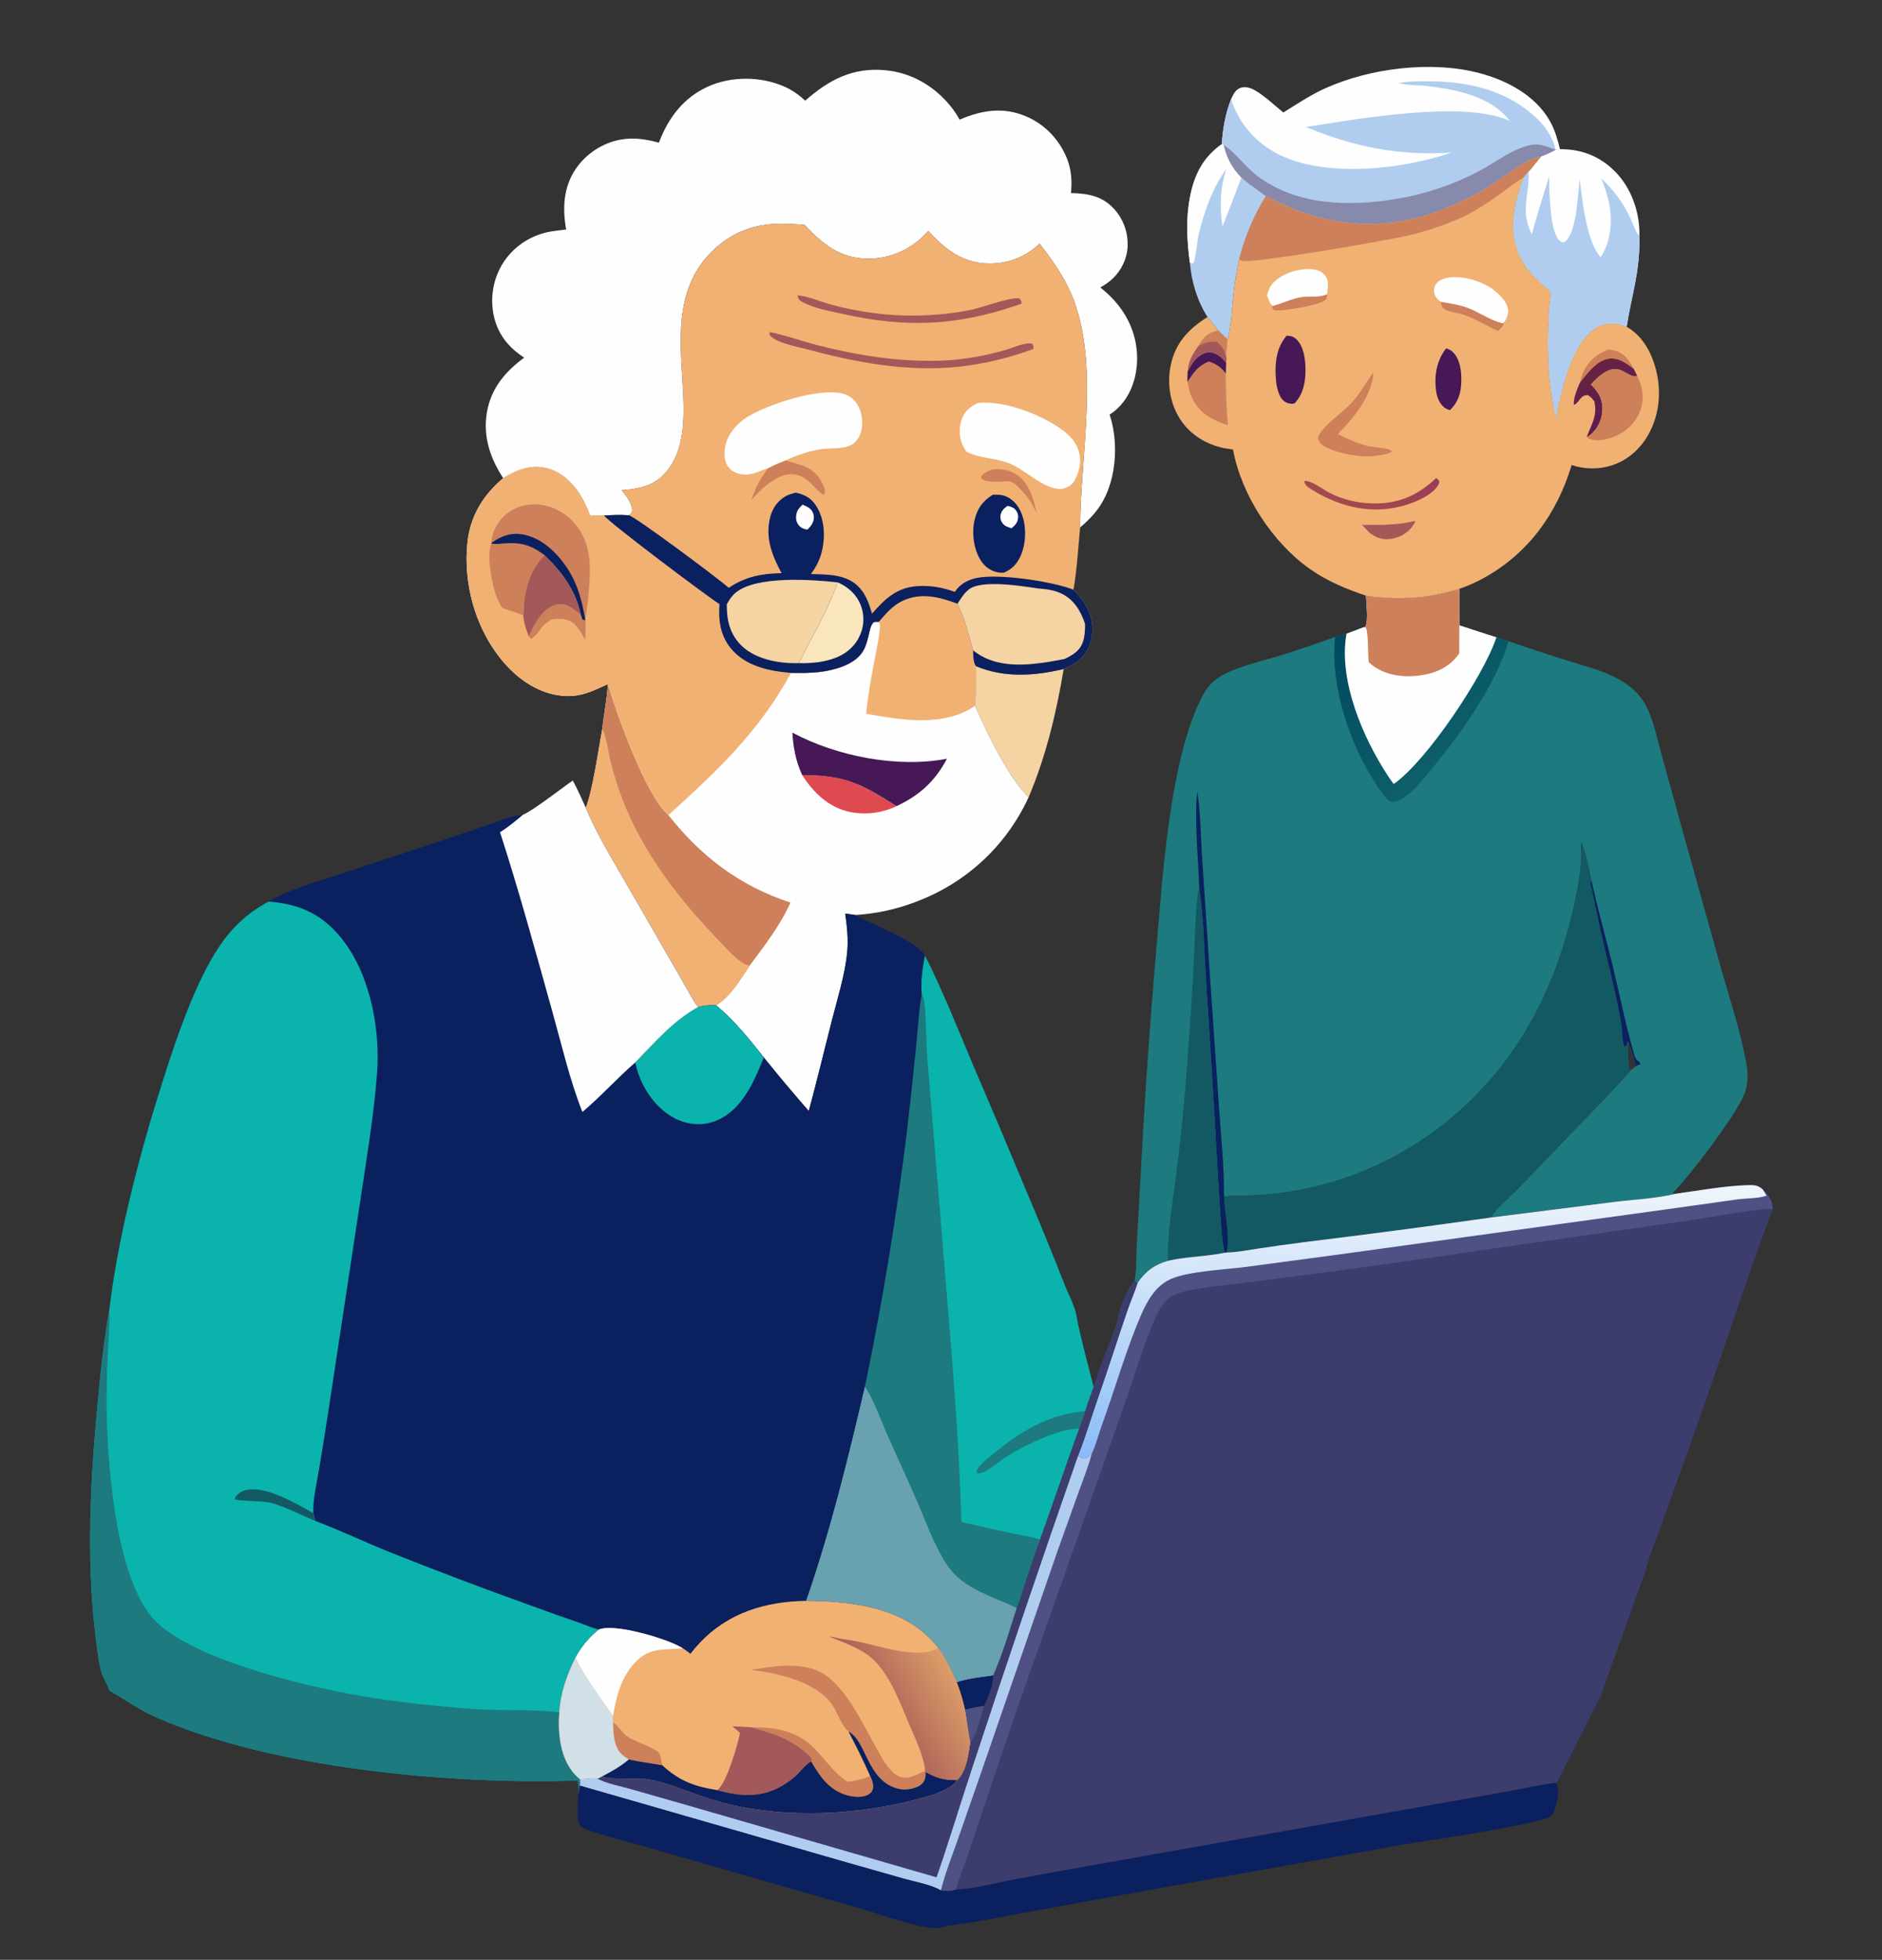 <svg width="934" height="972" viewBox="0 0 934 972" fill="none" xmlns="http://www.w3.org/2000/svg">
<rect x="0" y="0" width="934" height="972" fill="#333333" stroke="none"/>
<path d="M484.447 330.443C498.55 336.283 513.327 335.274 527.896 331.807C524.312 353.271 519.026 375.454 510.477 395.394C500.162 385.21 489.867 363.643 483.897 350.021C483.849 347.889 484.337 345.582 484.411 343.409C484.557 339.085 484.389 334.769 484.447 330.443Z" fill="#F5D3A2"/>
<path d="M606.334 71.493L607.283 71.812C608.819 78.379 611.473 83.294 616.088 88.085C619.985 91.486 624.126 94.224 628.258 97.272C622.153 107.162 617.905 117.416 614.924 128.758C613.814 134.421 612.78 140.09 612.165 145.839C611.36 153.344 611.165 161.157 609.191 168.45L604.512 163.877C602.819 161.606 601.058 159.412 599.27 157.222C594.087 149.196 591.359 139.765 590.477 130.218C589.099 119.496 588.462 109.166 590.423 98.445C592.531 86.917 596.899 78.161 606.334 71.493Z" fill="#B0CDEF"/>
<path d="M606.334 71.493L607.283 71.812C608.819 78.379 611.473 83.294 616.088 88.085C613.016 96.198 609.887 104.286 606.701 112.351C605.25 102.619 605.461 93.243 608.619 83.854C601.66 93.162 597.389 105.544 594.735 116.914C594.057 119.821 593.411 129.314 592.003 130.73L590.477 130.218C589.099 119.496 588.462 109.166 590.423 98.445C592.531 86.917 596.899 78.161 606.334 71.493Z" fill="#FEFEFE"/>
<path d="M636.883 55.783C643.772 51.579 650.255 47.152 657.622 43.827C679.975 33.738 710.588 29.925 734.53 36.342C747.857 39.914 762.042 47.313 769.218 60.093C771.669 64.458 772.999 69.135 774.201 73.998C784.817 73.879 794.203 77.537 801.809 85.362C809.412 93.184 813.568 104.608 813.62 115.673C813.622 116.201 813.598 116.729 813.578 117.257C813.975 134.689 809.877 145.58 807.276 162.1C806.276 161.703 805.269 161.329 804.232 161.052C799.942 159.907 795.495 160.446 791.706 162.892C779.799 170.576 774.847 194.047 772.097 207.389C767.531 187.458 767.33 165.051 769.696 144.723C763.395 139.64 757.391 134.333 753.96 126.663C748.149 113.669 751.52 100.931 756.001 88.173C756.748 87.082 757.767 86.044 758.621 85.031C760.787 82.747 762.675 79.993 764.79 77.609C764.646 77.641 764.502 77.672 764.358 77.707C755.003 80.019 746.855 87.785 738.638 92.743C701.731 115.015 666.381 117.685 628.258 97.272C624.126 94.223 619.985 91.486 616.088 88.085C611.473 83.294 608.819 78.379 607.283 71.812L606.334 71.493C606.904 63.707 608.106 56.537 610.921 49.272C612.038 46.877 613.038 44.498 615.633 43.575C618.284 42.632 621.048 43.745 623.349 45.124C628.096 47.968 632.534 52.261 636.883 55.783Z" fill="#FEFEFE"/>
<path d="M758.621 85.031C758.628 85.201 758.636 85.371 758.64 85.541C758.951 97.562 754.289 104.422 760.244 116.276C762.75 106.471 765.905 97.133 768.754 87.472C768.922 94.246 769.004 115.099 774.031 119.414C775.062 120.297 775.337 120.215 776.558 120.03C781.125 116.282 782.226 105.584 782.864 99.928C783.254 96.211 783.601 92.489 783.905 88.764C785.325 99.279 787.314 119.957 794.381 127.556C799.254 120.172 800.276 110.389 798.722 101.72C797.895 97.099 796.389 92.793 794.692 88.453C800.975 94.564 805.395 100.258 809.195 108.312C810.492 111.061 811.715 114.981 813.579 117.257C813.975 134.689 809.877 145.58 807.276 162.1C806.276 161.703 805.269 161.329 804.232 161.052C799.942 159.907 795.495 160.446 791.706 162.892C779.8 170.576 774.847 194.047 772.097 207.389C767.532 187.458 767.33 165.051 769.696 144.723C763.395 139.64 757.391 134.333 753.96 126.663C748.149 113.669 751.521 100.931 756.001 88.173C756.748 87.082 757.768 86.044 758.621 85.031Z" fill="#B0CDEF"/>
<path d="M749.283 59.974C740.081 47.897 723.138 44.508 709.119 42.781C704.252 42.181 698.905 42.452 694.172 41.227C698.515 40.304 703.279 40.324 707.714 40.31C724.252 40.261 741.182 42.93 755.193 52.657C762.724 57.884 769.908 64.795 772.06 74.293C769.684 75.681 767.355 76.665 764.79 77.609C764.646 77.642 764.501 77.672 764.358 77.707C755.003 80.019 746.855 87.785 738.638 92.743C701.731 115.015 666.381 117.685 628.258 97.272C624.126 94.224 619.985 91.486 616.088 88.085C611.473 83.294 608.819 78.379 607.283 71.812L606.334 71.493C606.904 63.707 608.106 56.537 610.921 49.272C615.064 61.492 623.278 70.902 634.48 76.528C658.048 88.364 695.802 84.075 720.433 75.655C694.836 77.4 671.852 72.942 648.104 62.981C673.043 59.165 726.217 49.438 749.283 59.974Z" fill="#B0CDEF"/>
<path d="M607.283 71.812C607.523 71.981 607.766 72.147 608.004 72.32C613.605 76.364 617.947 82.626 623.564 86.948C643.145 102.011 669.76 102.561 692.922 98.666C696.456 98.086 699.964 97.365 703.444 96.504C706.925 95.643 710.369 94.644 713.776 93.507C717.183 92.37 720.543 91.098 723.855 89.692C727.168 88.286 730.424 86.749 733.623 85.082C742.211 80.713 750.63 73.489 760.254 71.808C764.336 71.095 768.28 72.936 772.06 74.293C769.684 75.681 767.355 76.665 764.79 77.609C764.646 77.641 764.502 77.672 764.358 77.707C755.003 80.019 746.855 87.785 738.638 92.743C701.731 115.015 666.381 117.685 628.258 97.272C624.126 94.223 619.985 91.486 616.088 88.085C611.473 83.294 608.819 78.379 607.283 71.812Z" fill="#888AAB"/>
<path d="M628.258 97.272C666.381 117.685 701.731 115.015 738.638 92.743C746.855 87.785 755.003 80.019 764.358 77.707C764.502 77.672 764.646 77.641 764.79 77.609C762.675 79.993 760.787 82.747 758.621 85.031C757.767 86.044 756.748 87.082 756.001 88.173C751.52 100.931 748.149 113.669 753.96 126.663C757.391 134.333 763.395 139.64 769.696 144.723C767.33 165.051 767.532 187.458 772.097 207.389C774.847 194.047 779.799 170.576 791.706 162.892C795.495 160.446 799.942 159.907 804.232 161.052C805.269 161.329 806.276 161.703 807.276 162.1C814.412 166.02 818.983 173.626 821.314 181.459C824.556 192.355 823.959 204.268 818.7 214.364C814.505 222.417 807.818 228.438 799.312 231.01C798.525 231.24 797.73 231.44 796.929 231.609C796.127 231.779 795.321 231.918 794.51 232.027C793.699 232.135 792.885 232.213 792.068 232.26C791.252 232.306 790.435 232.321 789.617 232.306C788.8 232.29 787.983 232.244 787.169 232.166C786.355 232.088 785.544 231.98 784.738 231.84C783.931 231.701 783.13 231.531 782.335 231.331C781.54 231.131 780.753 230.9 779.975 230.64C772.685 255.036 757.983 274.939 735.956 286.9C732.181 288.954 728.27 290.67 724.221 292.047C708.373 296.813 694.251 297.803 677.908 295.448C668.028 292.109 658.876 288.35 650.188 282.279C631.784 269.421 616.11 245.747 611.891 222.902C609.865 222.681 607.875 222.411 605.892 221.913C597.296 219.749 589.542 214.625 584.906 206.663C580.302 198.753 579.104 188.945 581.265 180.006C583.853 169.306 590.475 162.767 599.27 157.222C601.058 159.412 602.819 161.606 604.512 163.877L609.191 168.45C611.165 161.157 611.36 153.344 612.165 145.839C612.78 140.09 613.814 134.421 614.924 128.758C617.906 117.416 622.153 107.162 628.258 97.272Z" fill="#F1B173"/>
<path d="M604.512 163.877L609.191 168.45C608.974 171.041 608.846 173.673 608.382 176.23C607.632 173.003 606.185 171.565 603.964 169.332C600.306 169.288 598.177 169.847 594.909 171.382C595.129 170.892 595.134 170.849 595.458 170.314C597.71 166.578 600.398 164.714 604.512 163.877Z" fill="#CD8059"/>
<path d="M798.361 173.225C799.678 173.46 800.998 173.743 802.272 174.171C806.449 175.574 808.875 179.151 810.857 182.996C807.062 180.213 803.23 177.161 798.281 177.955C792.254 178.921 787.86 185.155 784.133 189.692C784.363 188.21 784.879 186.751 785.436 185.372C787.938 179.176 792.472 175.549 798.361 173.225Z" fill="#CD8059"/>
<path d="M594.909 171.382C598.178 169.847 600.306 169.288 603.964 169.332C606.185 171.565 607.632 173.003 608.382 176.23C608.932 177.582 608.657 178.335 608.465 179.769C606.191 177.374 603.794 174.924 600.34 174.797C597.548 174.695 595.153 176.402 593.272 178.394C591.726 180.031 590.594 182.171 589.469 184.13C589.744 178.952 591.963 175.341 594.909 171.382Z" fill="#A35959"/>
<path d="M658.554 145.936C658.48 147.392 658.691 147.894 657.563 148.874C654.653 151.4 636.472 154.512 632.402 153.872C631.619 153.195 631.577 153.213 631.38 152.182L631.685 151.723C636.453 150.428 640.873 148.181 645.777 147.355C650.192 146.612 654.316 147.81 658.554 145.936Z" fill="#CD8059"/>
<path d="M714.99 149.659C720.052 150.53 725.154 151.253 729.931 153.298C735.313 155.602 739.956 158.975 745.723 160.318L746.363 160.493C745.838 161.949 744.559 163.044 743.526 164.16C736.948 161.382 730.482 156.842 723.524 155.337C721.437 154.886 718.307 154.491 716.587 153.144C715.476 152.274 715.272 150.981 714.99 149.659Z" fill="#CD8059"/>
<path d="M702.38 258.316C702.264 258.989 701.976 259.517 701.627 260.091C699.245 264 695.159 266.41 690.842 267.184C686.424 267.977 683.398 266.927 679.773 264.361C678.476 263.051 677.241 261.66 675.983 260.309C684.927 260.392 693.623 260.546 702.38 258.316Z" fill="#A35959"/>
<path d="M712.68 237.149C713.508 237.573 713.791 237.975 714.296 238.768C714.254 239.42 714.155 239.918 713.824 240.485C710.44 246.272 700.303 249.986 694.234 251.385C678.134 255.097 662.734 250.619 649.064 241.583C648.216 240.781 647.757 240.211 647.271 239.129L647.699 238.476C651.841 238.796 656.688 242.92 660.494 244.787C661.996 245.509 663.529 246.154 665.091 246.721C666.654 247.288 668.239 247.775 669.847 248.182C671.455 248.589 673.078 248.914 674.716 249.157C676.354 249.4 678 249.559 679.654 249.636C692.886 250.265 702.937 246.394 712.68 237.149Z" fill="url(#paint0_linear_132_3)"/>
<path d="M784.133 189.692C787.86 185.155 792.254 178.921 798.281 177.955C803.23 177.161 807.063 180.213 810.857 182.996C811.414 184.196 811.977 185.393 812.546 186.587C806.039 187.695 803.322 175.599 789.495 190.671C792.871 194.126 795.18 197.13 795.243 202.356C795.298 206.998 793.714 211.228 790.538 214.49C789.566 215.489 788.712 216.168 787.452 216.707C789.86 210.257 792.84 206.44 791.24 199.052C790.195 197.708 789.426 196.74 787.935 195.943C784.152 195.956 784.06 199.441 781.137 200.84C780.516 198.022 782.986 192.322 784.133 189.692Z" fill="url(#paint1_linear_132_3)"/>
<path d="M717.664 172.781C719.014 173.236 720.151 173.673 721.171 174.742C724.6 178.338 725.321 184.044 725.229 188.9C725.116 194.873 723.781 199.281 719.609 203.421C718.487 203.084 717.438 202.683 716.529 201.896C713.954 199.67 712.915 196.208 712.569 192.861C711.803 185.457 713.174 178.678 717.664 172.781Z" fill="#461855"/>
<path d="M628.786 146.565C629.543 143.654 630.446 141.459 632.711 139.449C637.542 135.157 645.154 132.908 651.476 133.574C653.855 133.825 656.247 134.711 657.72 136.772C659.74 139.6 659.028 142.712 658.555 145.936C654.316 147.81 650.192 146.612 645.777 147.355C640.873 148.181 636.453 150.428 631.685 151.723C630.155 150.798 629.455 148.203 628.786 146.565Z" fill="#FEFEFE"/>
<path d="M681.609 184.59C681.613 184.717 681.628 184.844 681.62 184.971C680.83 196.554 671.51 207.585 663.971 215.241C668.537 217.691 673.594 219.813 678.562 221.185C681.438 221.98 688.96 221.903 690.852 223.835C688.473 225.66 683.425 225.902 680.547 226.307C673.621 226.54 665.862 225.21 659.444 222.432C657.155 221.442 655.145 220.441 654.168 217.952C654.159 216.143 654.817 215.13 655.897 213.78C659.889 208.788 665.65 205.006 670.13 200.424C674.646 195.806 677.872 189.871 681.609 184.59Z" fill="#CD8059"/>
<path d="M638.512 166.515C640.732 166.617 641.982 166.857 643.601 168.508C647.122 172.098 647.821 178.23 647.885 183.139C647.965 189.38 646.813 195.412 642.52 200.011C642.317 200.072 642.12 200.161 641.912 200.195C640.199 200.469 638.13 199.86 636.862 198.625C633.895 195.737 633.273 190.042 633.078 185.99C632.737 178.91 633.872 171.925 638.512 166.515Z" fill="#461855"/>
<path d="M714.99 149.659C713.464 148.615 712.14 147.124 711.785 145.193C711.749 145.002 711.723 144.809 711.707 144.614C711.69 144.42 711.684 144.225 711.687 144.03C711.69 143.835 711.703 143.641 711.725 143.447C711.748 143.253 711.78 143.061 711.822 142.871C711.864 142.68 711.915 142.493 711.975 142.308C712.036 142.123 712.105 141.942 712.184 141.765C712.262 141.588 712.35 141.415 712.446 141.248C712.542 141.08 712.646 140.918 712.758 140.762C714.191 138.772 716.955 137.905 719.223 137.64C727.144 136.71 736.72 139.742 742.833 145.053C745.281 147.18 748.249 150.544 748.478 154.046C748.597 155.839 747.707 158.091 746.65 159.469C746.275 159.958 746.189 159.974 745.723 160.318C739.957 158.975 735.313 155.602 729.931 153.298C725.154 151.253 720.052 150.53 714.99 149.659Z" fill="#FEFEFE"/>
<path d="M589.469 184.13C590.594 182.171 591.726 180.031 593.272 178.394C595.153 176.402 597.548 174.695 600.34 174.797C603.794 174.924 606.191 177.374 608.465 179.769L608.351 185.16C608.297 193.759 608.645 202.34 609.397 210.904C601.878 208.354 595.461 205.373 591.709 197.564C590.422 194.885 589.767 192.29 589.343 189.343C589.208 187.586 589.345 185.885 589.469 184.13Z" fill="#CD8059"/>
<path d="M589.469 184.13C590.594 182.171 591.726 180.031 593.272 178.394C595.153 176.402 597.548 174.695 600.34 174.797C603.794 174.924 606.191 177.374 608.465 179.769L608.351 185.16C605.789 181.929 603.618 180.521 599.808 179.248C594.211 181.849 592.719 184.279 589.343 189.343C589.208 187.586 589.345 185.885 589.469 184.13Z" fill="#461855"/>
<path d="M789.495 190.671C803.322 175.599 806.039 187.695 812.546 186.587C815.1 191.359 815.978 197.206 814.441 202.464C812.731 208.309 808.445 212.892 803.257 215.576C799.213 217.668 793.39 219.311 788.955 217.739C788.32 217.514 787.899 217.193 787.452 216.707C788.712 216.169 789.566 215.489 790.538 214.49C793.714 211.228 795.298 206.998 795.242 202.356C795.18 197.13 792.871 194.126 789.495 190.671Z" fill="#CD8059"/>
<path d="M628.258 97.272C666.381 117.685 701.731 115.015 738.638 92.743C746.855 87.785 755.003 80.019 764.358 77.707C764.502 77.672 764.646 77.641 764.79 77.609C762.675 79.993 760.787 82.747 758.621 85.031C757.767 86.044 756.748 87.082 756.001 88.173C755.878 88.238 755.754 88.302 755.632 88.368C752.38 90.143 749.357 92.643 746.341 94.83C739.426 99.844 732.595 104.645 724.804 108.128C720.767 109.893 716.668 111.482 712.506 112.895C708.343 114.308 704.131 115.54 699.871 116.591C690.068 118.99 621.47 130.918 616.156 129.335C615.457 129.127 615.456 129.087 614.924 128.758C617.906 117.416 622.153 107.162 628.258 97.272Z" fill="#CD8059"/>
<path d="M399.607 49.939C411.518 39.464 423.272 33.348 439.296 34.826C452.267 36.022 463.728 42.613 472.02 53.002C473.612 54.996 475.033 57.063 476.206 59.355C487.192 54.618 497.944 52.895 509.258 57.728C509.826 57.969 510.387 58.224 510.942 58.494C511.498 58.764 512.047 59.047 512.59 59.345C513.131 59.643 513.666 59.955 514.193 60.281C514.721 60.606 515.24 60.945 515.751 61.297C516.262 61.649 516.765 62.014 517.259 62.392C517.753 62.771 518.237 63.161 518.713 63.564C519.188 63.967 519.654 64.382 520.109 64.809C520.565 65.236 521.01 65.675 521.444 66.125C521.879 66.575 522.303 67.035 522.715 67.507C523.128 67.979 523.529 68.461 523.919 68.954C524.309 69.446 524.687 69.948 525.053 70.46C525.419 70.972 525.772 71.493 526.114 72.023C526.455 72.553 526.783 73.092 527.099 73.639C527.414 74.186 527.717 74.74 528.006 75.303C528.295 75.865 528.57 76.435 528.833 77.012C529.095 77.589 529.343 78.172 529.578 78.761C531.721 84.278 532.079 89.847 531.502 95.722C539.905 96.054 546.808 96.961 552.984 103.712C553.26 104.016 553.529 104.327 553.791 104.646C554.052 104.963 554.306 105.288 554.551 105.62C554.797 105.951 555.036 106.288 555.265 106.631C555.495 106.975 555.716 107.324 555.929 107.679C556.143 108.034 556.347 108.394 556.543 108.76C556.74 109.125 556.927 109.496 557.105 109.87C557.283 110.245 557.453 110.625 557.613 111.009C557.774 111.393 557.925 111.78 558.066 112.172C558.209 112.564 558.341 112.959 558.464 113.358C558.588 113.756 558.701 114.157 558.805 114.561C558.909 114.966 559.004 115.372 559.088 115.782C559.173 116.191 559.247 116.602 559.312 117.015C559.378 117.428 559.433 117.843 559.478 118.258C559.523 118.674 559.559 119.091 559.584 119.509C559.61 119.926 559.625 120.345 559.631 120.763C559.637 121.182 559.633 121.6 559.618 122.018C559.394 128.252 556.543 134.089 552.13 138.253C550.297 139.983 548.225 141.312 546.099 142.605C555.451 149.943 562.353 159.942 563.973 172.261C565.19 181.525 563.325 191.617 557.727 199.08C555.752 201.714 553.43 203.887 550.678 205.625C554.863 218.192 554.208 234.228 548.561 246.207C545.548 252.6 541.295 257.093 536.064 261.591C536.091 225.777 546.101 179.385 531.613 145.721C527.612 136.426 521.954 128.755 515.947 120.816C508.863 127.618 499.794 130.999 490.166 130.718C477.639 130.353 468.957 123.671 460.723 114.53C460.149 115.153 459.566 115.769 458.976 116.377C458.506 116.858 458.025 117.327 457.532 117.783C457.04 118.239 456.537 118.682 456.023 119.113C455.51 119.542 454.987 119.959 454.454 120.363C453.92 120.766 453.378 121.155 452.826 121.53C452.273 121.905 451.713 122.266 451.145 122.613C450.575 122.959 449.998 123.29 449.413 123.606C448.828 123.923 448.236 124.224 447.637 124.51C447.038 124.796 446.432 125.066 445.821 125.321C445.208 125.575 444.59 125.814 443.967 126.037C443.343 126.26 442.715 126.466 442.082 126.656C441.448 126.847 440.811 127.021 440.169 127.178C439.528 127.336 438.883 127.477 438.235 127.601C437.586 127.725 436.935 127.832 436.282 127.922C435.629 128.013 434.973 128.087 434.316 128.144C433.659 128.201 433.001 128.24 432.342 128.263C431.684 128.286 431.025 128.292 430.366 128.28C416.825 128.102 408.299 121.09 399.22 111.504C393.463 111.117 387.672 110.698 381.912 111.253C371.63 112.242 362.337 116.323 354.616 123.471C320.479 155.069 352.903 206.904 330.814 233.842C324.923 241.025 317.082 242.466 308.564 243.138C310.859 245.992 313.488 249.441 313.829 253.235C313.329 254.66 313.234 254.702 312.021 255.562C307.944 255.293 303.883 255.416 299.809 255.697C297.893 255.329 294.943 255.748 292.943 255.788C291.748 252.789 290.466 249.731 288.864 246.941C284.899 240.039 278.968 234.058 271.247 232.167C263.401 230.244 256.357 233.027 249.737 237.161C243.292 227.348 239.543 216.329 241.669 204.355C243.804 192.333 250.869 184.223 260.153 177.382C252.529 172.42 247.212 166.116 245.1 156.821C244.98 156.278 244.872 155.733 244.778 155.184C244.683 154.635 244.601 154.084 244.533 153.531C244.465 152.978 244.409 152.424 244.367 151.868C244.324 151.313 244.295 150.757 244.278 150.2C244.262 149.642 244.259 149.085 244.269 148.528C244.279 147.971 244.303 147.414 244.339 146.857C244.376 146.301 244.425 145.747 244.487 145.193C244.55 144.64 244.625 144.088 244.714 143.538C244.802 142.988 244.904 142.441 245.018 141.897C245.133 141.352 245.26 140.811 245.4 140.273C245.54 139.735 245.692 139.201 245.857 138.67C246.022 138.14 246.2 137.614 246.39 137.093C246.579 136.572 246.781 136.056 246.995 135.545C247.21 135.034 247.436 134.529 247.674 134.03C247.912 133.53 248.162 133.037 248.423 132.551C248.684 132.064 248.957 131.585 249.241 131.112C254.27 122.801 262.472 117.205 271.643 115.158C274.736 114.467 277.84 114.28 280.959 113.825C279.103 103.242 279.585 92.922 285.683 83.843C290.887 76.097 299.318 70.747 308.249 69.197C314.71 68.076 320.743 69.09 327.008 70.757C331.651 58.369 339.282 48.442 351.209 43.007C362.721 37.761 377.091 37.806 388.704 42.71C392.821 44.448 396.312 46.864 399.607 49.939Z" fill="#FEFEFE"/>
<path d="M249.737 237.161C256.357 233.027 263.402 230.244 271.248 232.167C278.968 234.058 284.899 240.039 288.864 246.941C290.467 249.731 291.748 252.789 292.943 255.788C294.943 255.748 297.893 255.329 299.809 255.697C301.414 258.541 351.001 295.821 357.059 299.621C356.478 307.576 357.437 315.024 362.583 321.407C369.801 330.365 381.513 332.802 392.16 333.698C392.306 333.71 392.451 333.716 392.597 333.725C397.246 333.79 401.951 333.849 406.578 333.31C413.488 332.506 423.222 330.043 427.654 323.913C429.468 321.405 430.205 318.591 430.969 315.615C431.475 313.639 431.928 310.397 433.305 308.874C433.882 308.234 435.34 308.429 436.162 308.385C439.613 304.349 442.953 300.403 447.761 298.093C457.053 293.627 466.06 296.061 475.204 299.434C478.607 306.542 480.776 314.968 482.933 322.581C482.984 324.578 482.937 328.95 484.447 330.443C484.389 334.769 484.557 339.085 484.411 343.409C484.337 345.582 483.849 347.889 483.897 350.021C489.867 363.643 500.162 385.21 510.477 395.394C499.137 420.12 478.638 438.457 453.888 447.531C451.521 448.419 449.126 449.217 446.704 449.926C444.281 450.635 441.837 451.252 439.372 451.778C436.907 452.304 434.427 452.738 431.932 453.079C429.437 453.42 426.934 453.668 424.422 453.823L419.446 453.109C420.388 459.583 421.063 465.79 420.431 472.35C419.345 483.626 415.666 495.041 412.885 505.975C409.064 520.998 405.406 536.094 401.384 551.057C393.77 542.352 386.327 533.491 379.055 524.475C371.923 515.382 364.21 505.958 355.389 498.615C352.314 498.509 349.366 498.568 346.398 499.548C343.602 495.689 341.321 491.164 338.911 487.013L324.678 462.302L306.741 431.264C300.948 421.239 295.137 411.439 290.728 400.65C294.143 392.036 297.014 371.654 298.894 361.531C299.673 354.109 301.22 346.769 301.668 339.315C293.774 342.91 287.719 345.977 278.86 345.076C266.166 343.785 255.487 335.802 247.664 325.681C235.605 310.079 229.891 288.955 231.975 269.086C233.357 255.914 239.908 245.346 249.737 237.161Z" fill="#FEFEFE"/>
<path d="M398.083 384.389C419.206 384.518 427.295 388.569 444.924 399.835C444.037 400.256 443.136 400.641 442.221 400.99C441.307 401.339 440.38 401.652 439.442 401.928C438.504 402.204 437.558 402.442 436.603 402.643C435.647 402.843 434.686 403.006 433.719 403.13C432.752 403.254 431.782 403.339 430.808 403.387C429.835 403.434 428.861 403.442 427.887 403.412C426.912 403.382 425.941 403.313 424.972 403.205C424.002 403.099 423.038 402.953 422.08 402.769C411.547 400.667 403.882 393.412 398.083 384.389Z" fill="#DE4A4F"/>
<path d="M393.252 363.358C415.097 375.079 445.462 381.048 469.948 376.303C463.985 387.634 456.178 394.548 444.924 399.835C427.295 388.569 419.206 384.518 398.082 384.389C395.035 377.758 393.617 370.685 393.252 363.358Z" fill="#461855"/>
<path d="M436.162 308.385C439.613 304.349 442.953 300.403 447.761 298.093C457.053 293.627 466.06 296.061 475.204 299.434C478.607 306.542 480.776 314.968 482.933 322.581C482.984 324.578 482.937 328.95 484.447 330.443C484.389 334.769 484.557 339.085 484.411 343.409C484.337 345.582 483.849 347.889 483.897 350.021C468.449 360.844 447.008 357.048 429.831 354C430.741 345.173 432.272 336.554 433.908 327.847C434.891 322.612 436.148 317.265 436.609 311.954C436.73 310.566 436.758 309.638 436.162 308.385Z" fill="#F1B173"/>
<path d="M301.668 339.315C306.372 354.959 320.513 394.655 331.721 404.284C348.314 425.228 367.303 439.412 392.303 447.665C387.079 459.198 379.457 468.932 372.031 478.965C367.339 485.938 362.628 494.235 355.389 498.615C352.314 498.509 349.366 498.568 346.398 499.548C343.602 495.689 341.321 491.164 338.911 487.013L324.678 462.302L306.741 431.264C300.948 421.239 295.137 411.439 290.728 400.65C294.142 392.036 297.014 371.654 298.894 361.531C299.673 354.109 301.22 346.769 301.668 339.315Z" fill="#CD8059"/>
<path d="M298.894 361.531C298.997 361.722 299.104 361.91 299.204 362.101C301.025 365.614 302.006 373.723 303.085 377.949C304.676 384.181 306.613 390.452 308.919 396.437C319.333 423.464 337.418 446.486 357.054 466.813C360.604 470.487 366.451 477.377 371.273 478.776C371.523 478.848 371.778 478.902 372.031 478.965C367.339 485.938 362.628 494.235 355.389 498.615C352.314 498.509 349.366 498.568 346.398 499.548C343.602 495.689 341.321 491.164 338.911 487.013L324.678 462.302L306.741 431.264C300.948 421.239 295.137 411.439 290.728 400.65C294.142 392.036 297.014 371.654 298.894 361.531Z" fill="#F1B173"/>
<path d="M249.737 237.161C256.357 233.027 263.402 230.244 271.248 232.167C278.968 234.058 284.899 240.039 288.864 246.941C290.467 249.731 291.748 252.789 292.943 255.788C294.943 255.748 297.893 255.329 299.809 255.697C301.414 258.541 351.001 295.821 357.059 299.621C356.478 307.576 357.437 315.024 362.583 321.407C369.801 330.365 381.513 332.802 392.16 333.698C392.306 333.71 392.451 333.716 392.597 333.725C376.604 363.06 355.834 382.373 331.721 404.284C320.513 394.655 306.372 354.959 301.668 339.315C293.774 342.91 287.719 345.977 278.86 345.076C266.166 343.785 255.487 335.802 247.664 325.681C235.605 310.079 229.891 288.955 231.975 269.086C233.357 255.914 239.908 245.346 249.737 237.161Z" fill="#F1B173"/>
<path d="M262.405 315.602C263.603 313.227 264.574 310.857 265.988 308.597C268.371 304.788 271.827 300.67 276.322 299.815C281.536 298.822 284.357 302.095 288.259 304.861L288.959 307.157C289.458 307.362 289.917 307.556 290.439 307.683C290.863 310.84 290.549 314.14 290.409 317.321C287.96 313.03 285.838 308.522 280.763 307.268C278.369 306.676 276.065 306.95 273.657 307.215C272.393 308.076 270.995 308.946 269.917 310.052C267.979 312.042 266.218 315.473 263.8 316.747C263.085 316.366 262.907 316.207 262.405 315.602Z" fill="#CD8059"/>
<path d="M270.282 275.364C278.457 283.164 285.752 292.751 288.132 304.283C288.172 304.476 288.216 304.668 288.258 304.861C284.356 302.095 281.536 298.822 276.321 299.815C271.827 300.67 268.371 304.788 265.987 308.597C264.573 310.857 263.603 313.227 262.404 315.602C261.088 312.145 259.934 308.854 259.664 305.115C260.033 302.812 259.886 300.365 260.166 298.026C261.208 289.334 264.054 281.442 270.282 275.364Z" fill="#A35959"/>
<path d="M243.813 269.569C244.051 269.609 244.288 269.653 244.527 269.688C246.398 269.97 248.511 269.617 250.395 269.495C258.742 268.952 263.46 270.3 270.283 275.364C264.054 281.442 261.208 289.334 260.166 298.026C259.886 300.365 260.033 302.812 259.664 305.115L249.37 301.569C248.232 299.915 247.271 298.016 246.523 296.135C244.101 290.049 241.401 275.62 243.813 269.569Z" fill="#CD8059"/>
<path d="M243.936 269.207C243.882 264.703 246.557 259.64 249.546 256.545C253.792 252.149 259.7 250.002 265.642 250.136C266.099 250.151 266.555 250.177 267.01 250.215C267.465 250.254 267.919 250.304 268.372 250.366C268.825 250.427 269.275 250.501 269.724 250.586C270.174 250.672 270.62 250.769 271.065 250.878C271.509 250.986 271.951 251.107 272.39 251.238C272.829 251.37 273.264 251.513 273.695 251.667C274.128 251.822 274.556 251.987 274.98 252.164C275.404 252.34 275.823 252.528 276.238 252.727C276.652 252.925 277.062 253.135 277.467 253.355C277.872 253.575 278.271 253.805 278.665 254.045C279.058 254.286 279.446 254.537 279.828 254.798C280.209 255.059 280.585 255.329 280.953 255.61C281.322 255.891 281.683 256.181 282.038 256.48C282.392 256.779 282.739 257.088 283.079 257.405C283.419 257.722 283.751 258.048 284.075 258.383C284.399 258.718 284.715 259.061 285.023 259.412C291.672 266.937 293.155 276.419 292.642 286.308C292.295 293 291.787 300.445 290.413 306.986L290.439 307.683C289.916 307.556 289.458 307.362 288.959 307.157L288.258 304.861C288.216 304.668 288.172 304.476 288.132 304.283C285.752 292.751 278.457 283.164 270.282 275.364C263.46 270.3 258.741 268.952 250.395 269.495C248.511 269.617 246.398 269.97 244.527 269.688C244.288 269.653 244.051 269.609 243.813 269.569L243.936 269.207Z" fill="#CD8059"/>
<path d="M243.936 269.207C249.127 265.607 254.072 263.866 260.381 265.254C269.748 267.313 277.638 275.301 282.575 283.48C287.061 290.912 288.842 298.508 290.413 306.986L290.439 307.683C289.916 307.556 289.458 307.362 288.959 307.157L288.258 304.861C288.216 304.668 288.172 304.476 288.132 304.283C285.752 292.751 278.457 283.164 270.282 275.364C263.46 270.3 258.741 268.952 250.395 269.495C248.511 269.617 246.398 269.97 244.527 269.688C244.288 269.653 244.051 269.609 243.813 269.569L243.936 269.207Z" fill="#0B205F"/>
<path d="M308.564 243.138C317.082 242.466 324.924 241.025 330.814 233.842C352.903 206.904 320.48 155.069 354.616 123.471C362.337 116.323 371.63 112.242 381.912 111.253C387.672 110.698 393.463 111.117 399.22 111.504C408.299 121.09 416.825 128.102 430.366 128.28C431.025 128.292 431.684 128.286 432.343 128.263C433.002 128.24 433.66 128.201 434.316 128.144C434.974 128.087 435.629 128.013 436.282 127.922C436.936 127.832 437.587 127.725 438.235 127.601C438.883 127.477 439.528 127.336 440.169 127.178C440.811 127.021 441.449 126.847 442.082 126.656C442.715 126.466 443.344 126.26 443.967 126.036C444.591 125.814 445.209 125.575 445.821 125.321C446.433 125.066 447.038 124.796 447.638 124.51C448.237 124.224 448.829 123.923 449.414 123.606C449.999 123.29 450.576 122.959 451.145 122.613C451.713 122.266 452.274 121.905 452.826 121.53C453.378 121.155 453.921 120.766 454.454 120.363C454.987 119.959 455.511 119.542 456.024 119.113C456.538 118.682 457.04 118.239 457.532 117.783C458.025 117.327 458.506 116.858 458.976 116.377C459.567 115.769 460.149 115.153 460.724 114.53C468.957 123.671 477.639 130.353 490.167 130.718C499.794 130.999 508.863 127.618 515.947 120.816C521.955 128.755 527.612 136.426 531.613 145.721C546.102 179.385 536.091 225.777 536.064 261.591C535.042 271.885 534.496 282.29 532.75 292.487C538.181 298.101 542.174 304.004 542.147 312.361C542.13 317.629 540.242 322.697 536.626 326.414C533.924 329.19 531.24 330.233 527.896 331.807C513.327 335.274 498.55 336.283 484.447 330.443C482.937 328.95 482.984 324.578 482.933 322.581C480.776 314.968 478.608 306.542 475.204 299.434C466.06 296.061 457.054 293.627 447.761 298.093C442.953 300.403 439.613 304.349 436.163 308.385C435.34 308.429 433.882 308.234 433.305 308.874C431.929 310.397 431.475 313.639 430.969 315.615C430.206 318.591 429.469 321.405 427.654 323.913C423.222 330.043 413.488 332.506 406.578 333.31C401.951 333.849 397.247 333.79 392.598 333.725C392.452 333.716 392.306 333.71 392.16 333.698C381.514 332.802 369.801 330.365 362.583 321.407C357.438 315.024 356.478 307.576 357.059 299.621C351.001 295.821 301.414 258.541 299.81 255.697C303.883 255.416 307.945 255.293 312.021 255.562C313.234 254.702 313.329 254.66 313.83 253.235C313.488 249.441 310.86 245.992 308.564 243.138Z" fill="#F1B173"/>
<path d="M493.875 232.719C497.357 232.561 500.79 233.147 503.836 234.992C510.772 239.193 512.728 246.988 514.527 254.501C513.513 252.754 512.629 250.91 511.704 249.11C510.619 247.583 509.523 246.074 508.287 244.674C500.512 235.864 501.375 239.551 491.876 238.869C490.003 238.735 488.045 238.469 486.787 236.953L487.126 235.927C489.366 233.956 490.921 233.05 493.875 232.719Z" fill="#CD8059"/>
<path d="M381.32 232.133C384.06 230.666 386.856 229.501 389.731 228.35C397.717 230.83 403.824 231.145 408.166 239.844C409.016 241.547 409.531 242.859 409.308 244.782L408.84 245.365C404.284 244.038 398.859 229.502 384.647 237.696C380.49 240.093 375.803 244.353 372.859 248.209C374.827 242.088 377.368 237.12 381.32 232.133Z" fill="#CD8059"/>
<path d="M395.774 146.467C401.134 146.887 407.97 149.934 413.406 151.343C426.598 154.761 440.863 156.763 454.462 156.525C463.607 156.366 472.926 155.548 481.898 153.66C488.104 152.353 500.273 147.562 505.829 147.944C506.72 148.764 506.802 149.385 507.047 150.569C506.311 150.854 505.571 151.125 504.826 151.382C474.286 161.757 449.208 162.666 417.935 155.628C411.615 154.205 403.726 152.924 398.035 149.672C396.345 148.706 396.301 148.283 395.774 146.467Z" fill="#A35959"/>
<path d="M381.943 164.68C389.721 166.21 397.494 169.092 405.202 171.074C425.06 176.181 444.978 179.383 465.473 178.918C476.846 178.659 488.755 176.628 499.688 173.361C502.69 172.464 509.519 169.422 512.334 170.542C512.963 171.617 512.956 171.767 512.92 173.033C509.892 174.166 506.834 175.203 503.746 176.144C500.658 177.085 497.545 177.927 494.408 178.671C491.271 179.416 488.115 180.061 484.94 180.607C481.765 181.153 478.578 181.599 475.377 181.943C449.362 184.543 424.543 179.687 399.438 172.982C394.664 171.707 386.144 170.21 382.487 166.766C381.751 166.074 381.987 165.659 381.943 164.68Z" fill="#A35959"/>
<path d="M492.706 245.367C494.813 245.322 496.88 245.281 498.886 246.049C502.624 247.48 505.357 250.698 506.884 254.452C509.398 260.634 509.313 268.807 506.812 275.001C504.998 279.496 502.467 282.168 498.192 284.046C497.299 284.096 496.38 284.107 495.496 283.95C491.842 283.305 488.832 281.199 486.778 278.019C483.27 272.587 482.185 264.519 483.592 258.229C484.945 252.176 487.729 248.497 492.706 245.367Z" fill="#0B205F"/>
<path d="M499.969 250.914C501.5 251.136 502.984 251.693 504.041 252.927C504.998 254.044 505.4 255.351 505.268 256.83C505.049 259.263 503.763 260.54 502.015 261.992C500.27 261.497 498.686 261.024 497.52 259.487C496.725 258.438 496.325 257.173 496.498 255.829C496.803 253.441 498.167 252.22 499.969 250.914Z" fill="#FEFEFE"/>
<path d="M485.229 199.867C496.945 198.713 511.162 203.722 521.338 209.468C527.307 212.839 533.714 217.235 535.572 224.488C536.797 229.268 535.575 234.417 533.105 238.558C531.659 240.981 529.39 241.872 526.854 242.561C517.655 242.753 509.088 232.935 500.538 229.657C493.648 227.015 486.223 227.516 479.625 224.004C478.939 222.954 478.249 221.87 477.716 220.725C475.995 217.026 475.866 212.203 477.155 208.349C478.597 204.044 481.393 201.751 485.229 199.867Z" fill="#FEFEFE"/>
<path d="M381.32 232.133C376.348 233.767 372.53 236.275 367.086 235.045C364.65 234.495 362.355 233.215 361.018 230.958C359.334 228.113 359.289 224.252 359.999 221.087C361.349 215.065 365.733 210.044 370.734 206.906C380.836 200.57 407.098 191.866 418.907 195.401C422.211 196.39 424.815 198.93 426.293 202.116C428.104 206.02 428.496 211.153 426.954 215.219C426.059 217.577 424.306 219.82 422.052 220.886C417.77 222.913 411.665 222.087 406.968 222.852C400.945 223.832 395.322 225.88 389.731 228.35C386.856 229.501 384.06 230.666 381.32 232.133Z" fill="#FEFEFE"/>
<path d="M387.878 284.269C383.182 275.526 379.661 266.769 382.212 256.589C383.353 252.038 385.926 248.381 389.912 246.108C391.458 245.226 393.119 244.816 394.807 244.342C399.193 245.269 402.345 246.786 404.985 250.789C408.982 256.851 409.626 265.237 408.156 272.284C407.18 276.967 405.269 280.95 402.428 284.7C410.897 284.973 420.687 284.674 426.865 291.817C429.963 295.4 431.452 299.854 432.751 304.381C439.405 296.735 445.331 291.235 455.772 290.663C461.949 290.325 468.049 291.428 473.871 293.554C476.39 289.663 480.367 287.557 484.713 286.649C495.574 284.38 522.384 288.358 532.75 292.487C538.181 298.101 542.174 304.004 542.147 312.361C542.13 317.629 540.242 322.696 536.626 326.414C533.924 329.19 531.24 330.233 527.896 331.807C513.327 335.274 498.55 336.283 484.447 330.443C482.937 328.95 482.984 324.578 482.933 322.581C480.776 314.968 478.608 306.542 475.204 299.434C466.06 296.061 457.054 293.627 447.761 298.093C442.953 300.403 439.613 304.349 436.163 308.385C435.34 308.429 433.882 308.234 433.305 308.874C431.929 310.397 431.475 313.639 430.969 315.615C430.206 318.591 429.469 321.405 427.654 323.913C423.222 330.042 413.488 332.506 406.578 333.31C401.951 333.849 397.247 333.79 392.598 333.725C392.452 333.716 392.306 333.71 392.16 333.698C381.514 332.802 369.801 330.365 362.583 321.407C357.438 315.024 356.478 307.576 357.059 299.621C351.001 295.821 301.414 258.541 299.81 255.697C303.883 255.416 307.945 255.293 312.021 255.562C315.242 256.123 356.681 287.122 361.686 291.527C370.161 285.905 377.921 284.483 387.878 284.269Z" fill="#0B205F"/>
<path d="M398.277 250.315C399.675 250.867 401.15 251.432 402.242 252.54C403.327 253.641 403.966 255.17 403.898 256.754C403.79 259.311 402.435 260.936 400.76 262.644C399.191 262.488 397.706 261.968 396.611 260.745C396.483 260.604 396.362 260.457 396.248 260.304C396.135 260.152 396.028 259.994 395.929 259.83C395.831 259.666 395.74 259.497 395.657 259.324C395.574 259.151 395.5 258.974 395.434 258.793C395.368 258.613 395.31 258.429 395.262 258.243C395.212 258.056 395.172 257.867 395.142 257.677C395.111 257.486 395.089 257.294 395.076 257.101C395.064 256.908 395.06 256.715 395.065 256.522C395.168 253.603 396.247 252.198 398.277 250.315Z" fill="#FEFEFE"/>
<path d="M415.731 288.838C420.72 291.009 424.899 294.589 427.054 299.882C427.17 300.167 427.278 300.456 427.38 300.747C427.481 301.038 427.576 301.332 427.663 301.628C427.751 301.924 427.832 302.222 427.905 302.523C427.979 302.823 428.045 303.125 428.105 303.428C428.164 303.732 428.215 304.037 428.26 304.343C428.305 304.65 428.342 304.957 428.372 305.265C428.402 305.573 428.424 305.882 428.44 306.191C428.455 306.501 428.463 306.81 428.463 307.12C428.464 307.43 428.457 307.74 428.443 308.049C428.429 308.359 428.407 308.667 428.378 308.976C428.349 309.284 428.313 309.591 428.27 309.898C428.226 310.204 428.175 310.509 428.117 310.813C428.059 311.117 427.994 311.419 427.921 311.72C427.849 312.02 427.769 312.319 427.683 312.615C427.596 312.912 427.502 313.206 427.402 313.497C427.301 313.788 427.193 314.077 427.079 314.363C424.88 319.924 420.638 323.795 415.331 325.991C409.299 328.488 402.762 329.039 396.331 328.896C398.001 326.349 399.268 323.15 400.751 320.416C406.38 310.032 411.765 300.08 415.731 288.838Z" fill="#F9E6BC"/>
<path d="M360.698 299.744C361.815 297.6 363.08 295.684 364.905 294.115C375.086 285.354 403.112 287.459 415.731 288.838C411.765 300.08 406.38 310.032 400.75 320.416C399.267 323.15 398 326.349 396.33 328.896C396.014 328.911 395.698 328.92 395.381 328.923C385.958 329.023 374.166 326.853 367.312 319.542C362.073 313.954 360.618 307.312 360.698 299.744Z" fill="#F5D3A2"/>
<path d="M475.204 299.434C476.871 296.787 478.516 294.055 481.041 292.191C487.44 287.467 506.797 290.62 514.776 291.808C521.5 292.5 533 292.5 538.5 309.5C538.5 319.5 536.5 323 528.299 326.846C524.598 327.542 520.89 328.259 517.157 328.758C505.379 330.334 492.772 330.478 482.932 322.581C480.775 314.968 478.607 306.542 475.204 299.434Z" fill="#F5D3A2"/>
<path d="M677.908 295.448C694.251 297.803 708.373 296.813 724.221 292.047L724.265 310.121C730.372 312.161 736.495 314.147 742.635 316.078L748.557 317.992C758.024 321.273 767.533 324.412 777.086 327.41C791.929 332.112 810.309 335.586 817.702 351.641C820.854 358.485 822.511 366.683 824.531 373.974L835.492 413.65L853.924 479.629C858.31 495.002 864.015 512.222 866.74 527.845C867.554 532.511 867.532 537.195 866.026 541.722C862.741 551.589 837.792 584.429 830.171 591.53C831.109 592.077 830.59 591.889 831.743 592.046C821.986 594.443 810.458 594.956 800.42 596.205L739.974 603.849C708.984 608.225 677.959 612.313 646.899 616.112C639.28 617.095 631.672 618.162 624.075 619.314C619.011 620.069 613.685 621.139 608.575 621.222L607.816 621.335C598.651 623.252 588.08 623.305 579.75 625.312C573.26 627.07 568.454 630.504 564.576 636.249L562.978 635.462C564.129 630.455 563.795 624.043 564.082 618.818L566.224 580.19C568.161 543.603 570.71 507.063 573.872 470.569C577.001 434.579 580.265 380.343 595.257 348.153C597.204 343.973 599.786 339.623 603.473 336.885C611.29 331.081 627.106 327.749 636.66 324.704C645.368 321.945 654.02 319.007 662.615 315.891L668.25 314.291L676.901 311.034L677.663 310.763C679.202 307.567 678.019 299.208 677.908 295.448ZM607.458 593.338C607.592 599.323 610.801 616.781 608.575 621.222C613.685 621.139 619.011 620.069 624.075 619.314C631.672 618.162 639.28 617.095 646.899 616.112C677.959 612.313 708.984 608.225 739.974 603.849C740.582 602.427 741.701 601.126 742.73 600.002C746.397 595.996 750.583 592.409 754.377 588.508L785.372 556.272C793.275 548.065 801.398 540.039 808.774 531.35C808.866 531.242 808.963 531.138 809.057 531.033C809.993 530.22 810.975 529.477 811.955 528.726C812.697 528.258 812.429 528.344 813.165 528.148C813.85 527.966 813.487 528.194 814.044 527.593C813.565 526.61 813.194 526.407 812.365 525.783C811.48 525.118 810.996 523.13 810.688 522.053C806.699 508.131 803.858 493.71 800.445 479.618C797.017 465.463 792.988 451.37 789.874 437.147C788.807 432.09 786.963 422.364 784.854 418.105L784.595 418.381C785.231 429.55 783.612 437.827 781.279 448.622C774.559 479.707 761.487 509.974 740.959 533.882C740.031 534.976 739.09 536.057 738.136 537.126C737.182 538.195 736.215 539.251 735.236 540.294C734.257 541.338 733.265 542.369 732.26 543.386C731.256 544.404 730.24 545.409 729.212 546.4C728.183 547.391 727.143 548.369 726.091 549.334C725.04 550.298 723.976 551.248 722.901 552.184C721.827 553.121 720.741 554.044 719.644 554.952C718.547 555.86 717.439 556.754 716.32 557.633C715.202 558.513 714.074 559.377 712.935 560.227C711.795 561.077 710.646 561.912 709.487 562.732C708.327 563.552 707.158 564.357 705.98 565.147C704.801 565.936 703.613 566.71 702.415 567.469C701.218 568.228 700.012 568.97 698.797 569.697C697.582 570.425 696.358 571.136 695.126 571.831C693.893 572.527 692.653 573.206 691.404 573.869C690.156 574.533 688.9 575.179 687.635 575.81C686.371 576.44 685.1 577.053 683.821 577.65C682.542 578.247 681.256 578.828 679.963 579.392C678.67 579.955 677.371 580.502 676.064 581.031C674.758 581.561 673.446 582.074 672.128 582.57C670.809 583.065 669.485 583.544 668.156 584.005C666.826 584.466 665.49 584.91 664.15 585.336C662.809 585.762 661.464 586.171 660.113 586.562C658.763 586.954 657.408 587.328 656.049 587.683C654.689 588.04 653.326 588.378 651.958 588.699C650.591 589.019 649.22 589.322 647.845 589.606C646.47 589.891 645.092 590.158 643.711 590.407C642.33 590.655 640.946 590.886 639.559 591.1C638.172 591.312 636.783 591.507 635.392 591.683C634 591.86 632.607 592.018 631.211 592.159C629.817 592.299 628.42 592.421 627.021 592.525C625.623 592.629 624.224 592.715 622.824 592.783C617.709 593.058 612.564 593.003 607.458 593.338Z" fill="#1D7A7F"/>
<path d="M595.136 440.187C594.746 426.891 592.593 405.215 594.228 392.679C595.769 402.724 595.812 413.236 596.469 423.388L600.287 481.219L604.948 549.129C605.983 563.765 607.566 578.652 607.458 593.338C607.592 599.323 610.801 616.781 608.575 621.222L607.816 621.335C606.317 615.123 606.074 608.521 605.611 602.154C604.948 592.392 604.35 582.627 603.815 572.857C602.261 544.786 600.536 516.728 598.639 488.681C597.656 472.602 597.453 456.119 595.136 440.187Z" fill="#0B205F"/>
<path d="M662.615 315.891L668.249 314.291C664.128 337.482 676.485 366.159 688.914 384.935C689.795 386.267 690.685 387.583 691.649 388.851C707.746 377.76 736.405 335.196 742.635 316.078L748.557 317.992C742.997 338.848 723.624 365.905 709.974 382.036C705.521 387.298 697.857 397.398 690.931 397.858C689.138 397.219 688.145 396.186 686.97 394.662C671.538 374.621 659.76 341.723 662.615 315.891Z" fill="url(#paint2_linear_132_3)"/>
<path d="M579.75 625.312C578.791 613.895 582.703 591.365 584.179 579.054C586.306 561.836 587.983 544.57 589.209 527.258C590.417 511.453 591.458 495.636 592.332 479.807C592.731 472.746 593.312 445.149 595.136 440.187C597.453 456.119 597.656 472.602 598.639 488.681C600.535 516.728 602.261 544.786 603.815 572.857C604.35 582.627 604.948 592.392 605.611 602.154C606.073 608.521 606.317 615.123 607.816 621.335C598.651 623.252 588.079 623.305 579.75 625.312Z" fill="#135963"/>
<path d="M677.907 295.448C694.251 297.803 708.373 296.813 724.221 292.047L724.265 310.121C730.371 312.161 736.495 314.147 742.634 316.078C736.405 335.196 707.746 377.76 691.648 388.851C690.684 387.583 689.795 386.267 688.914 384.935C676.485 366.159 664.127 337.482 668.249 314.291L676.901 311.034L677.663 310.763C679.202 307.567 678.019 299.208 677.907 295.448Z" fill="#FEFEFE"/>
<path d="M677.908 295.448C694.251 297.803 708.373 296.813 724.221 292.047L724.265 310.121C724.196 314.774 724.175 319.426 724.2 324.079C719.62 330.571 713.434 333.568 705.947 334.808C697.684 336.176 688.123 335.314 681.18 330.036C680.518 329.534 679.898 328.977 679.289 328.408C678.76 323.79 679.21 315.424 678.009 311.465L676.901 311.034L677.663 310.763C679.202 307.567 678.019 299.208 677.908 295.448Z" fill="#CD8059"/>
<path d="M607.458 593.338C612.564 593.003 617.708 593.058 622.823 592.783C624.224 592.715 625.623 592.629 627.021 592.525C628.419 592.422 629.816 592.299 631.211 592.159C632.607 592.018 634 591.86 635.391 591.683C636.783 591.507 638.172 591.312 639.559 591.1C640.945 590.886 642.329 590.655 643.711 590.407C645.092 590.158 646.47 589.891 647.844 589.606C649.219 589.322 650.59 589.019 651.958 588.698C653.326 588.378 654.689 588.04 656.049 587.683C657.408 587.328 658.763 586.954 660.113 586.562C661.464 586.171 662.809 585.762 664.149 585.336C665.49 584.91 666.825 584.466 668.155 584.005C669.485 583.544 670.809 583.065 672.127 582.57C673.446 582.074 674.758 581.562 676.064 581.032C677.37 580.502 678.67 579.955 679.962 579.392C681.255 578.828 682.541 578.247 683.82 577.65C685.099 577.053 686.371 576.44 687.635 575.81C688.899 575.179 690.156 574.533 691.404 573.869C692.652 573.206 693.893 572.527 695.125 571.831C696.357 571.136 697.581 570.425 698.797 569.698C700.012 568.97 701.218 568.228 702.415 567.469C703.612 566.71 704.8 565.936 705.979 565.147C707.158 564.357 708.327 563.552 709.487 562.732C710.646 561.912 711.795 561.077 712.934 560.227C714.073 559.377 715.202 558.513 716.32 557.633C717.439 556.754 718.547 555.86 719.644 554.952C720.741 554.044 721.826 553.121 722.901 552.184C723.976 551.248 725.039 550.298 726.091 549.334C727.143 548.37 728.183 547.391 729.212 546.4C730.24 545.409 731.256 544.404 732.26 543.386C733.265 542.369 734.256 541.338 735.235 540.294C736.215 539.251 737.182 538.195 738.136 537.126C739.09 536.057 740.031 534.976 740.959 533.883C761.487 509.974 774.559 479.707 781.279 448.622C783.612 437.827 785.231 429.55 784.595 418.381L784.853 418.105C786.963 422.364 788.806 432.09 789.873 437.147C792.987 451.37 797.017 465.463 800.445 479.618C803.858 493.71 806.698 508.131 810.688 522.053C810.996 523.13 811.479 525.118 812.364 525.783C813.193 526.407 813.565 526.61 814.043 527.593C813.487 528.194 813.85 527.966 813.165 528.148C812.429 528.344 812.697 528.258 811.955 528.726C810.974 529.477 809.993 530.22 809.057 531.033C808.963 531.138 808.865 531.242 808.774 531.35C801.398 540.039 793.275 548.065 785.371 556.272L754.377 588.508C750.582 592.409 746.397 595.996 742.729 600.002C741.7 601.126 740.581 602.427 739.974 603.849C708.984 608.225 677.959 612.313 646.899 616.112C639.279 617.095 631.671 618.162 624.075 619.314C619.011 620.069 613.685 621.139 608.574 621.222C610.801 616.781 607.592 599.323 607.458 593.338ZM809.057 531.033C809.993 530.22 810.974 529.477 811.955 528.726C810.908 524.673 809.634 520.75 808.293 516.797C807.808 520.586 807.879 527.453 809.057 531.033Z" fill="#135963"/>
<path d="M808.294 516.797L807.654 516.587L807.41 518.087C807.256 518.248 807.098 518.406 806.947 518.57C806.711 518.828 806.432 519.041 806.161 519.259L806.242 518.515L805.811 518.247C805.253 515.712 805.247 512.819 804.944 510.21C804.537 506.707 803.845 503.243 803.15 499.791C800.718 487.725 797.631 475.768 794.896 463.77C792.905 455.039 791.274 446.197 789.25 437.49L789.873 437.147C792.987 451.37 797.017 465.463 800.445 479.618C803.858 493.71 806.698 508.131 810.688 522.053C810.996 523.13 811.48 525.118 812.364 525.783C813.193 526.407 813.565 526.61 814.043 527.593C813.487 528.194 813.85 527.966 813.165 528.148C812.429 528.344 812.697 528.258 811.955 528.726C810.909 524.673 809.634 520.75 808.294 516.797Z" fill="#0B205F"/>
<path d="M259.507 404.104C264.949 401.794 278.303 391.167 284.279 387.134C286.667 391.484 288.632 396.14 290.727 400.65C295.137 411.439 300.948 421.239 306.74 431.264L324.678 462.302L338.911 487.013C341.321 491.164 343.602 495.689 346.398 499.548C349.366 498.568 352.314 498.509 355.389 498.615C364.21 505.958 371.923 515.382 379.055 524.475C386.327 533.491 393.77 542.352 401.384 551.057C405.406 536.094 409.064 520.998 412.884 505.975C415.665 495.041 419.345 483.626 420.431 472.35C421.063 465.79 420.387 459.583 419.446 453.109L424.422 453.823L424.779 454.025C432.749 458.45 454.821 466.707 459.023 473.967C467.533 490.726 474.549 508.386 481.841 525.745C491.451 548.136 500.945 570.579 510.323 593.076C516.613 607.92 522.712 622.849 528.62 637.862C530.429 642.431 534.266 652.86 534.266 652.86L542.5 688C541.735 689.27 541.182 691.611 542.5 688C540.961 692.333 539.868 695.474 538.683 699.916C537.675 702.79 536.692 705.678 535.642 708.535C528.919 726.827 522.849 745.365 516.171 763.674C513.621 770.807 511.175 777.979 508.833 785.188C507.492 789.273 506.337 793.613 504.658 797.548C501.048 808.782 497.748 820.264 492.969 831.03C487.102 831.988 480.464 832.494 474.842 834.46C472.257 828.558 469.301 822.357 465.564 817.17C464.562 815.903 463.506 814.687 462.396 813.522C446.478 796.68 421.528 794.161 400.067 793.984C379.9 794.367 361.337 799.757 346.968 815.163C345.447 816.79 344.003 818.488 342.634 820.255C341.43 819.363 340.195 818.283 338.892 817.562C338.043 817.034 337.199 816.558 336.305 816.116C328.253 812.14 305.306 805.239 297.294 808.157C292.335 812.204 288.705 816.532 285.564 822.201C281.454 830.398 278.046 839.949 277.596 849.281C276.803 858.978 277.905 870.66 284.004 878.513C285.116 879.943 286.483 881.363 287.872 882.493C287.856 883.507 287.937 884.632 287.811 885.631C287.473 886.795 287.513 888.928 287.007 889.783L286.83 883.073C224.244 885.25 134.808 877.1 77.333 851.672C69.172 848.061 62.096 842.932 54.377 838.547C53.198 835.012 50.942 832.019 50.013 828.236C48.556 822.305 47.942 815.932 47.226 809.864C42.876 773.019 44.793 735.728 48.183 698.883C49.691 682.5 51.283 666.229 54.205 650.039C57.89 617.291 68.167 576.501 78.019 544.927C85.521 520.882 96.998 484.017 112.26 464.661C118.126 457.22 125.047 451.522 133.267 447.164C143.342 441.235 155.339 437.99 166.324 434.316L217.498 417.522C225.138 414.983 232.76 412.389 240.364 409.738C246.515 407.606 253.049 404.837 259.507 404.104Z" fill="#0B205F"/>
<path d="M346.398 499.548C349.366 498.568 352.314 498.509 355.389 498.615C364.21 505.958 371.923 515.382 379.055 524.475C374.228 536.536 368.364 550.166 356.045 555.586C349.656 558.397 342.655 558.159 336.319 555.34C327.549 551.436 320.629 542.783 317.208 533.66C316.407 531.523 315.754 529.21 315.237 526.979C324.775 517.217 334.388 505.997 346.398 499.548Z" fill="#0BB3AD"/>
<path d="M259.507 404.104C264.95 401.794 278.303 391.167 284.279 387.134C286.667 391.484 288.633 396.14 290.728 400.65C295.137 411.439 300.948 421.239 306.741 431.264L324.678 462.302L338.911 487.013C341.321 491.164 343.602 495.689 346.398 499.548C334.388 505.997 324.775 517.217 315.237 526.979C306.206 534.768 298.191 543.808 289.033 551.518C282.722 535.557 278.794 518.402 274.157 501.854C265.823 472.105 257.671 442.109 248.143 412.744C252.092 410.34 255.978 407.131 259.507 404.104Z" fill="#FEFEFE"/>
<path d="M457.459 492.999C456.845 487.102 457.994 479.801 459.022 473.967C467.532 490.726 474.549 508.386 481.841 525.745C491.451 548.136 500.945 570.579 510.323 593.076C516.613 607.92 522.712 622.849 528.62 637.862C530.429 642.431 533.488 648.083 534.266 652.86C534.583 655.065 535 656.5 537 666C535.682 669.611 535.235 687.77 542.5 687.5C540.961 691.833 539.868 695.474 538.683 699.916C537.674 702.79 536.692 705.678 535.642 708.535C528.919 726.827 522.849 745.365 516.171 763.674C513.621 770.807 511.175 777.979 508.833 785.188C507.492 789.273 506.337 793.613 504.658 797.548C501.048 808.782 497.748 820.264 492.968 831.03C487.102 831.988 480.464 832.494 474.842 834.46C472.257 828.558 469.301 822.357 465.564 817.17C464.562 815.903 463.506 814.687 462.395 813.522C446.478 796.68 421.527 794.161 400.066 793.984C412.198 759.091 420.813 723.683 429.261 687.675C438.065 645.296 445.068 602.596 450.271 559.578C451.877 545.71 453.378 531.829 454.774 517.937C455.579 509.67 455.964 501.166 457.459 492.999Z" fill="#1D7A7F"/>
<path d="M429.261 687.675C429.346 687.805 429.433 687.935 429.516 688.066C433.604 694.522 436.304 702.199 439.337 709.235C444.388 720.945 449.862 732.448 454.943 744.142C459.18 753.896 462.907 764.45 468.335 773.57C470.417 777.071 472.947 780.342 476.048 782.923C484.57 790.017 494.985 792.823 504.658 797.548C501.048 808.782 497.748 820.264 492.968 831.03C487.102 831.988 480.464 832.494 474.842 834.46C472.257 828.558 469.301 822.357 465.564 817.17C464.562 815.903 463.506 814.687 462.395 813.522C446.478 796.68 421.527 794.161 400.066 793.984C412.198 759.091 420.813 723.683 429.261 687.675Z" fill="#68A1AF"/>
<path d="M457.459 492.999C456.845 487.102 457.994 479.801 459.022 473.967C467.532 490.726 474.549 508.386 481.841 525.745C491.451 548.136 500.945 570.579 510.323 593.076C516.613 607.92 522.712 622.849 528.62 637.862C530.429 642.431 533.488 648.083 534.266 652.861C535.5 660.438 542.806 688 542.806 688C541.268 692.333 539.868 695.474 538.683 699.916C537.675 702.79 536.692 705.678 535.642 708.535C528.919 726.827 522.849 745.365 516.171 763.674C512.343 762.15 507.527 761.613 503.495 760.748C494.676 758.921 485.883 756.968 477.116 754.887C475.718 704.741 470.758 654.424 466.803 604.435L460.238 525.212C459.552 516.197 459.767 507.084 458.838 498.094C458.647 496.237 458.468 494.579 457.459 492.999Z" fill="#0BB3AD"/>
<path d="M538.683 699.916C537.675 702.79 536.692 705.678 535.642 708.535L534.858 708.55C525.243 708.695 508.377 716.942 499.987 722.124C496.315 724.392 490.068 730.313 485.961 730.769C485.077 730.866 485.424 730.898 484.652 730.225C484.824 728.854 485.191 728.258 486.087 727.229C488.485 724.475 491.545 722.229 494.347 719.935C507.415 709.237 521.801 701.048 538.683 699.916Z" fill="#1D7A7F"/>
<path d="M133.267 447.164C147.837 448.246 159.031 452.867 168.797 464.55C183.357 481.967 188.777 509.461 187.137 531.961C185.573 553.413 181.566 576.967 178.37 598.353L163.292 697.789C161.703 708.159 160.047 718.517 158.325 728.864C157.185 735.797 155.219 743.477 155.505 750.485C155.923 751.776 156.215 753.003 156.472 754.339C168.827 758.983 180.854 764.774 193.127 769.705C216.781 779.142 240.587 788.141 264.546 796.703C272.196 799.521 279.878 802.244 287.591 804.87C290.702 805.948 294.085 807.585 297.294 808.157C292.335 812.204 288.705 816.532 285.564 822.201C281.454 830.398 278.045 839.949 277.596 849.281C276.803 858.978 277.905 870.66 284.004 878.513C285.116 879.943 286.482 881.363 287.872 882.493C287.856 883.507 287.937 884.632 287.811 885.631C287.473 886.795 287.513 888.928 287.007 889.783L286.83 883.073C224.244 885.25 134.808 877.1 77.333 851.672C69.172 848.061 62.096 842.932 54.377 838.547C53.198 835.012 50.942 832.019 50.013 828.236C48.556 822.305 47.942 815.932 47.226 809.864C42.876 773.019 44.793 735.728 48.183 698.883C49.691 682.5 51.283 666.229 54.205 650.039C57.89 617.291 68.167 576.501 78.019 544.927C85.521 520.882 96.998 484.017 112.26 464.661C118.126 457.22 125.047 451.522 133.267 447.164Z" fill="#0BB3AD"/>
<path d="M156.472 754.339C149.208 751.367 141.632 747.278 134.08 745.289C130.344 744.304 118.415 744.603 116.61 743.59L116.735 742.577C117.846 741.141 119.201 739.997 120.904 739.396C130.747 735.923 146.912 745.694 155.505 750.485C155.923 751.776 156.215 753.003 156.472 754.339Z" fill="#135963"/>
<path d="M54.377 838.547C53.198 835.012 50.942 832.019 50.013 828.236C48.556 822.305 47.942 815.932 47.226 809.864C42.876 773.019 44.793 735.728 48.183 698.883C49.691 682.5 51.283 666.229 54.205 650.039L54.246 650.877C54.503 656.733 53.949 662.67 53.645 668.522C53.213 676.737 52.958 684.959 52.882 693.186C52.775 721.454 56.804 784.609 77.72 804.564C97.731 823.654 152.034 836.482 178.468 841.031C196.922 844.207 215.829 846.195 234.49 847.593C248.77 848.662 263.434 847.549 277.596 849.281C276.803 858.978 277.905 870.66 284.004 878.513C285.116 879.943 286.482 881.363 287.872 882.493C287.856 883.507 287.937 884.632 287.811 885.631C287.473 886.795 287.513 888.928 287.007 889.783L286.83 883.073C224.244 885.25 134.808 877.1 77.333 851.672C69.172 848.061 62.096 842.932 54.377 838.547Z" fill="#1D7A7F"/>
<path d="M831.746 592.046C843.366 590.47 855.376 588.2 867.081 587.82C870.255 587.718 872.523 587.691 874.926 590.044C877.287 592.16 879.549 595.584 879.774 598.916C879.791 599.161 879.792 599.408 879.802 599.653C866.041 636.103 854.223 673.383 841.103 710.094L824.735 755.762C821.998 763.382 818.448 771.468 816.604 779.354C812.379 790.844 808.239 802.367 804.182 813.923C801.129 822.487 797.85 830.986 795.129 839.671L772.5 884.5L474.845 938.5L295.5 900.5L305.5 902.5L301 900.5L298.5 900.27L298.5 901.5C306.219 905.885 287.339 896.889 295.5 900.5C295.5 900.5 287.01 897 287.01 882.493V889.783C287.516 888.928 287.476 886.795 287.814 885.631C287.94 884.632 287.859 883.507 287.875 882.493C286.486 881.363 285.119 879.943 284.007 878.513C277.908 870.66 276.806 858.978 277.599 849.281C278.049 839.949 281.457 830.398 285.567 822.201C288.708 816.532 292.338 812.204 297.297 808.157C305.309 805.239 328.256 812.14 336.308 816.116C337.202 816.558 338.046 817.034 338.895 817.562C340.198 818.283 341.433 819.363 342.637 820.255C344.006 818.488 345.45 816.79 346.971 815.163C361.34 799.757 379.903 794.367 400.07 793.984C421.531 794.161 446.481 796.68 462.398 813.522C463.509 814.687 464.565 815.903 465.567 817.17C469.304 822.357 472.26 828.558 474.845 834.46C480.467 832.495 487.105 831.988 492.971 831.03C497.751 820.264 501.051 808.782 504.661 797.548C506.34 793.613 507.495 789.273 508.836 785.188C511.178 777.979 513.624 770.807 516.174 763.674C522.852 745.365 528.922 726.827 535.645 708.535C536.695 705.678 537.678 702.79 538.686 699.916C539.871 695.474 541.729 691.063 543.268 686.73C544.3 683.018 545.709 679.415 547.027 675.804C548.204 672.277 555.277 655.406 554.959 653.202C556.292 647.363 559.013 639.963 562.98 635.462L564.578 636.249C568.457 630.505 573.263 627.07 579.753 625.312C588.083 623.305 598.654 623.252 607.819 621.335L608.578 621.222C613.688 621.14 619.014 620.069 624.078 619.314C631.675 618.162 639.283 617.095 646.902 616.112C677.962 612.313 708.987 608.225 739.977 603.849L800.422 596.205C810.461 594.956 821.989 594.443 831.746 592.046Z" fill="#3C3C6D"/>
<path d="M831.743 592.046C843.363 590.47 855.373 588.2 867.078 587.82C870.252 587.718 872.52 587.691 874.923 590.044C877.284 592.16 879.546 595.584 879.771 598.916C879.788 599.161 879.789 599.408 879.799 599.653C874.784 598.989 845.767 604.211 838.645 605.249L735.245 620.075C709.804 623.852 684.342 627.464 658.857 630.908L616.385 636.4C609.393 637.295 602.34 637.9 595.382 639.043C590.293 639.878 584.329 640.733 580.089 644.019C575.742 647.386 573.209 653.839 571.166 658.885C566.074 671.461 562.246 684.702 557.704 697.52L522.345 797.973C510.543 830.6 499.19 863.395 488.288 896.358C485.39 905.098 482.439 913.818 479.436 922.519C477.805 927.259 475.637 932.264 474.538 937.151C471.985 938.126 469.602 937.984 466.946 937.593C461.975 934.695 454.212 933.36 448.662 931.796L420.111 923.689L287.812 885.631C287.937 884.632 287.856 883.507 287.872 882.493C290.718 882.43 293.665 881.677 296.475 882.207L298.76 881.107C301.663 882.82 317.496 881.611 322.399 882.613C334.35 885.056 345.754 890.594 357.551 893.793C389.292 902.397 427.666 900.368 459.193 891.28C463.648 889.995 472.448 887.343 474.882 882.864C474.968 882.818 475.066 882.791 475.139 882.725C479.537 878.732 480.627 869.955 481.513 864.291C480.398 858.945 479.878 853.355 478.873 847.955C477.877 843.344 476.534 838.846 474.842 834.46C480.464 832.495 487.102 831.988 492.969 831.03C497.748 820.264 501.048 808.782 504.658 797.548C506.337 793.613 507.492 789.273 508.833 785.188C511.175 777.979 513.621 770.807 516.171 763.674C522.849 745.365 528.919 726.827 535.642 708.535C536.692 705.678 537.675 702.79 538.683 699.916C539.868 695.474 541.726 691.063 543.265 686.73C544.297 683.018 545.706 679.415 547.024 675.804C548.201 672.277 555.274 655.406 554.956 653.202C556.289 647.363 559.01 639.963 562.977 635.462L564.575 636.249C568.454 630.505 573.26 627.07 579.75 625.312C588.08 623.305 598.651 623.252 607.816 621.335L608.575 621.222C613.685 621.14 619.011 620.069 624.075 619.314C631.672 618.162 639.28 617.095 646.899 616.112C677.959 612.313 708.984 608.225 739.974 603.849L800.419 596.205C810.458 594.956 821.986 594.443 831.743 592.046Z" fill="#4F5084"/>
<path d="M831.743 592.046C843.363 590.47 855.373 588.2 867.078 587.82C870.252 587.718 872.52 587.691 874.923 590.044L876.688 593.005C873.125 594.413 866.158 594.353 862.087 594.886L827.803 599.692L660.743 622.703L618.048 628.401C608.235 629.663 589.418 630.509 580.78 634.498C573.425 637.894 569.395 645.048 566.239 652.356C558.653 669.924 553.432 688.75 546.868 706.77C545.228 711.274 543.983 716.465 541.907 720.722C540.772 721.946 539.61 723.443 537.811 723.362C536.701 723.312 535.898 722.563 535.07 721.88C538.811 712.424 541.76 702.388 545.127 692.756C550.122 678.471 554.67 664.039 559.594 649.744C561.158 645.206 563.102 640.819 564.575 636.249C568.454 630.505 573.259 627.07 579.75 625.312C588.079 623.305 598.651 623.252 607.816 621.335L608.574 621.222C613.685 621.14 619.011 620.069 624.075 619.314C631.671 618.162 639.279 617.095 646.899 616.112C677.959 612.313 708.984 608.225 739.974 603.849L800.419 596.205C810.458 594.956 821.986 594.443 831.743 592.046Z" fill="url(#paint3_linear_132_3)"/>
<path d="M562.977 635.462L564.575 636.249C563.102 640.819 561.158 645.206 559.594 649.744C554.67 664.039 550.122 678.471 545.127 692.756C541.76 702.388 538.811 712.424 535.071 721.88C535.898 722.563 536.701 723.312 537.811 723.362C539.61 723.443 540.772 721.946 541.908 720.722C540.268 726.986 537.79 733.148 535.601 739.231L524.971 768.868L487.064 878.785L475.052 913.221C472.199 921.29 469.042 929.261 466.946 937.593C461.975 934.695 454.212 933.36 448.662 931.796L420.111 923.689L287.812 885.631C287.937 884.632 287.856 883.507 287.872 882.493C290.718 882.43 293.665 881.677 296.475 882.207L298.76 881.107C301.663 882.82 317.496 881.611 322.399 882.613C334.35 885.056 345.754 890.594 357.551 893.793C389.292 902.397 427.666 900.368 459.193 891.28C463.648 889.995 472.448 887.343 474.882 882.864C474.968 882.818 475.066 882.791 475.139 882.725C479.537 878.732 480.627 869.954 481.513 864.291C480.398 858.945 479.878 853.355 478.873 847.955C477.877 843.344 476.534 838.846 474.842 834.46C480.464 832.494 487.102 831.988 492.969 831.03C497.748 820.264 501.048 808.782 504.658 797.548C506.337 793.613 507.492 789.273 508.833 785.188C511.175 777.979 513.621 770.807 516.171 763.674C522.849 745.365 528.919 726.827 535.642 708.535C536.692 705.678 537.675 702.79 538.683 699.916C539.868 695.474 541.726 691.063 543.265 686.73C544.297 683.018 545.706 679.415 547.024 675.804C548.201 672.277 555.274 655.406 554.956 653.202C556.289 647.363 559.01 639.963 562.977 635.462Z" fill="#3C3C6D"/>
<path d="M488.302 846.072C486.625 851.827 485.084 859.45 481.513 864.29C480.398 858.945 479.878 853.355 478.873 847.955C482.018 847.161 485.078 846.418 488.302 846.072Z" fill="#4F5084"/>
<path d="M474.842 834.46C480.465 832.495 487.102 831.988 492.969 831.03C492.572 836.561 490.694 841.189 488.302 846.072C485.078 846.418 482.018 847.161 478.873 847.955C477.877 843.344 476.534 838.846 474.842 834.46Z" fill="#0B205F"/>
<path d="M535.071 721.88C535.898 722.563 536.701 723.312 537.811 723.362C539.61 723.443 540.772 721.946 541.908 720.722C540.268 726.986 537.79 733.148 535.601 739.231L524.971 768.868L487.064 878.785L475.052 913.221C472.199 921.29 469.042 929.261 466.946 937.593C461.975 934.695 454.212 933.36 448.662 931.796L420.111 923.689L287.812 885.631C287.937 884.632 287.856 883.507 287.872 882.493C290.718 882.43 293.665 881.677 296.475 882.207C301.505 884.699 307.581 885.807 312.964 887.328L342.461 895.755L464.809 931.109C471.069 913.004 476.591 894.649 482.628 876.467C499.65 824.769 517.131 773.24 535.071 721.88Z" fill="#B0CDEF"/>
<path d="M400.067 793.984C421.528 794.161 446.478 796.68 462.396 813.522C463.506 814.687 464.562 815.903 465.564 817.17C469.301 822.357 472.257 828.558 474.842 834.46C476.534 838.846 477.877 843.344 478.873 847.955C479.878 853.355 480.398 858.945 481.513 864.291C480.627 869.955 479.537 878.732 475.139 882.725C475.066 882.791 474.968 882.818 474.882 882.864C472.448 887.343 463.648 889.995 459.193 891.28C427.666 900.368 389.292 902.397 357.551 893.793C345.754 890.594 334.35 885.056 322.399 882.613C317.496 881.611 301.663 882.82 298.76 881.107L296.475 882.207C293.665 881.677 290.718 882.43 287.872 882.493C286.483 881.363 285.116 879.943 284.004 878.513C277.905 870.66 276.803 858.978 277.596 849.281C278.046 839.949 281.454 830.398 285.564 822.201C288.705 816.532 292.335 812.204 297.294 808.157C305.306 805.239 328.253 812.14 336.305 816.116C337.2 816.558 338.043 817.034 338.892 817.562C340.195 818.283 341.43 819.363 342.634 820.255C344.003 818.488 345.447 816.79 346.968 815.163C361.337 799.757 379.9 794.367 400.067 793.984Z" fill="#F1B173"/>
<path d="M304.23 854.203C307.101 856.242 308.935 859.705 311.789 861.593C314.79 863.579 325.619 867.091 327.159 869.597C328.034 871.019 328.256 873.818 328.64 875.487C323.098 874.551 317.58 873.833 312.067 872.666C310.902 871.918 309.621 871.157 308.605 870.189C304.44 866.221 304.364 859.634 304.23 854.203Z" fill="#CD8059"/>
<path d="M372.666 856.679C384.207 856.536 395.405 858.32 404.025 866.989C409.538 872.533 413.964 879.684 420.71 883.745C424.508 883.123 428.356 882.595 431.822 880.756C432.586 882.127 433.498 884.757 433.332 886.364C433.18 887.833 432.562 888.981 431.359 889.798C428.476 891.756 423.847 891.329 420.687 890.492C411.78 888.131 407.084 881.374 402.607 873.701L403.083 872.805C402.975 872.596 402.873 872.383 402.757 872.178C401.892 870.644 400.004 869.286 398.647 868.203C390.471 861.681 382.467 859.297 372.666 856.679Z" fill="#CD8059"/>
<path d="M372.659 828.226C384.491 826.378 400.146 823.485 410.508 831.407C420.916 839.365 427.731 854.121 434.11 865.55C436.647 870.094 439.2 875.174 442.927 878.797C444.993 880.805 447.245 882.003 450.124 881.666C453.143 881.314 456.338 879.572 459.086 878.267L459.335 878.827C459.366 880.205 459.35 881.771 458.765 883.033C457.788 885.135 455.802 886.096 453.764 886.771C453.371 886.902 452.973 887.016 452.57 887.114C452.167 887.212 451.761 887.293 451.353 887.357C450.944 887.42 450.533 887.467 450.12 887.496C449.708 887.525 449.295 887.537 448.882 887.531C448.469 887.525 448.057 887.503 447.645 887.463C447.233 887.422 446.824 887.365 446.416 887.291C446.01 887.216 445.606 887.125 445.206 887.016C444.806 886.908 444.411 886.783 444.02 886.641C430.114 881.741 429.79 863.291 421.104 858.798C420.919 858.621 420.73 858.448 420.551 858.266C417.009 854.677 415.717 849.377 412.854 845.31C404.897 834.002 385.187 829.551 372.659 828.226Z" fill="#CD8059"/>
<path d="M297.294 808.157C305.306 805.239 328.252 812.14 336.305 816.116C337.199 816.558 338.043 817.034 338.892 817.562L338.409 817.604C327.959 818.428 321.439 816.823 313.666 826.253C308.018 833.106 305.561 842.376 304.234 851.118C299.01 843.74 289.026 829.927 285.564 822.201C288.705 816.532 292.335 812.204 297.294 808.157Z" fill="#FEFEFE"/>
<path d="M363.451 856.203L372.666 856.679C382.466 859.297 390.471 861.681 398.646 868.203C400.003 869.286 401.891 870.644 402.757 872.178C402.873 872.383 402.974 872.596 403.083 872.805L402.606 873.701C402.451 873.764 402.287 873.811 402.138 873.889C399.618 875.209 396.847 879.158 394.549 881.117C382.425 891.45 370.734 891.947 355.983 887.88C355.926 887.864 355.87 887.841 355.813 887.821C355.989 887.719 356.18 887.644 356.338 887.516C360.669 883.986 366.181 865.272 367.23 859.497C366.025 858.339 364.719 857.285 363.451 856.203Z" fill="#A35959"/>
<path d="M277.596 849.281C278.046 839.949 281.454 830.398 285.564 822.201C289.026 829.927 299.01 843.74 304.234 851.118L304.23 854.203C304.364 859.634 304.44 866.221 308.605 870.189C309.621 871.157 310.902 871.918 312.067 872.666C307.921 876.196 303.521 878.62 298.76 881.107L296.475 882.207C293.665 881.677 290.718 882.43 287.872 882.493C286.483 881.363 285.116 879.943 284.004 878.513C277.905 870.66 276.803 858.978 277.596 849.281Z" fill="#D1DFE6"/>
<path d="M421.103 858.798C429.789 863.291 430.114 881.741 444.02 886.641C444.41 886.782 444.806 886.907 445.206 887.016C445.606 887.125 446.009 887.216 446.416 887.291C446.823 887.365 447.233 887.422 447.645 887.463C448.056 887.503 448.469 887.525 448.881 887.531C449.295 887.537 449.708 887.525 450.12 887.496C450.533 887.467 450.944 887.42 451.352 887.356C451.761 887.293 452.167 887.212 452.57 887.114C452.973 887.016 453.371 886.902 453.764 886.771C455.802 886.096 457.787 885.135 458.764 883.033C459.35 881.771 459.365 880.205 459.334 878.827C465.082 881.992 468.418 882.895 474.882 882.864C472.448 887.343 463.648 889.995 459.193 891.28C427.666 900.368 389.292 902.397 357.551 893.793C345.754 890.594 334.35 885.056 322.398 882.613C317.496 881.611 301.663 882.82 298.759 881.107C303.52 878.62 307.92 876.196 312.067 872.666C317.58 873.833 323.098 874.551 328.64 875.487C337.121 883.324 344.715 886.063 355.814 887.821C355.87 887.841 355.926 887.864 355.983 887.88C370.734 891.947 382.425 891.45 394.549 881.117C396.847 879.158 399.618 875.209 402.138 873.889C402.287 873.811 402.451 873.764 402.607 873.701C407.084 881.374 411.78 888.131 420.686 890.492C423.847 891.329 428.476 891.756 431.359 889.798C432.562 888.981 433.18 887.833 433.332 886.364C433.498 884.757 432.586 882.127 431.821 880.756C428.488 873.262 424.903 866.047 421.103 858.798Z" fill="#0B205F"/>
<path d="M459.086 878.267C458.804 871.601 453.712 861.081 451.048 854.81C446.163 843.312 440.476 827.367 429.928 820.299C424.503 816.663 417.835 814.26 411.824 811.839C412.473 811.409 414.99 812.309 415.925 812.493C419.633 813.219 423.403 813.605 427.095 814.42C436.065 816.402 456.411 823.009 464.902 817.623C465.127 817.481 465.344 817.321 465.564 817.17C469.301 822.357 472.257 828.558 474.842 834.46C476.534 838.846 477.877 843.344 478.873 847.955C479.878 853.354 480.398 858.945 481.513 864.29C480.627 869.954 479.537 878.732 475.139 882.725C475.066 882.791 474.968 882.818 474.882 882.864C468.418 882.895 465.083 881.992 459.335 878.827L459.086 878.267Z" fill="url(#paint4_linear_132_3)"/>
<path d="M474.537 937.151C483.28 936.843 492.8 934.183 501.415 932.536C515.986 929.762 530.576 927.104 545.186 924.563L703.005 896.506L747.366 888.643C755.736 887.12 764.04 885.179 772.486 884.16C774.086 889.933 772.748 895.554 770.067 900.691C761.124 905.549 709.76 912.516 696.726 914.785L535.546 943.652L487.295 952.579C479.976 953.88 472.299 954.563 465.096 956.291C456.444 956.632 438.089 949.855 429.139 947.209L402.743 939.629L327.778 918.058C317.764 915.157 307.588 912.587 297.64 909.485C295.397 908.785 289.685 907.394 288.077 905.637C285.709 903.052 286.885 893.281 287.007 889.783C287.513 888.928 287.473 886.795 287.811 885.631L420.111 923.689L448.662 931.796C454.212 933.36 461.975 934.695 466.946 937.593C469.602 937.984 471.985 938.126 474.537 937.151Z" fill="#0B205F"/>
<defs>
<linearGradient id="paint0_linear_132_3" x1="673.913" y1="253.671" x2="687.764" y2="225.803" gradientUnits="userSpaceOnUse">
<stop stop-color="#A6494D"/>
<stop offset="1" stop-color="#993B56"/>
</linearGradient>
<linearGradient id="paint1_linear_132_3" x1="790.634" y1="182.254" x2="804.272" y2="204.131" gradientUnits="userSpaceOnUse">
<stop stop-color="#662340"/>
<stop offset="1" stop-color="#5D1C52"/>
</linearGradient>
<linearGradient id="paint2_linear_132_3" x1="677.448" y1="304.919" x2="729.371" y2="366.843" gradientUnits="userSpaceOnUse">
<stop stop-color="#004960"/>
<stop offset="1" stop-color="#0E5F69"/>
</linearGradient>
<linearGradient id="paint3_linear_132_3" x1="707.554" y1="717.045" x2="704.027" y2="593.142" gradientUnits="userSpaceOnUse">
<stop stop-color="#8ABCF8"/>
<stop offset="1" stop-color="#EFF5FA"/>
</linearGradient>
<linearGradient id="paint4_linear_132_3" x1="441.363" y1="851.316" x2="473.726" y2="832.438" gradientUnits="userSpaceOnUse">
<stop stop-color="#AD6459"/>
<stop offset="1" stop-color="#DB9C67"/>
</linearGradient>
</defs>
</svg>
